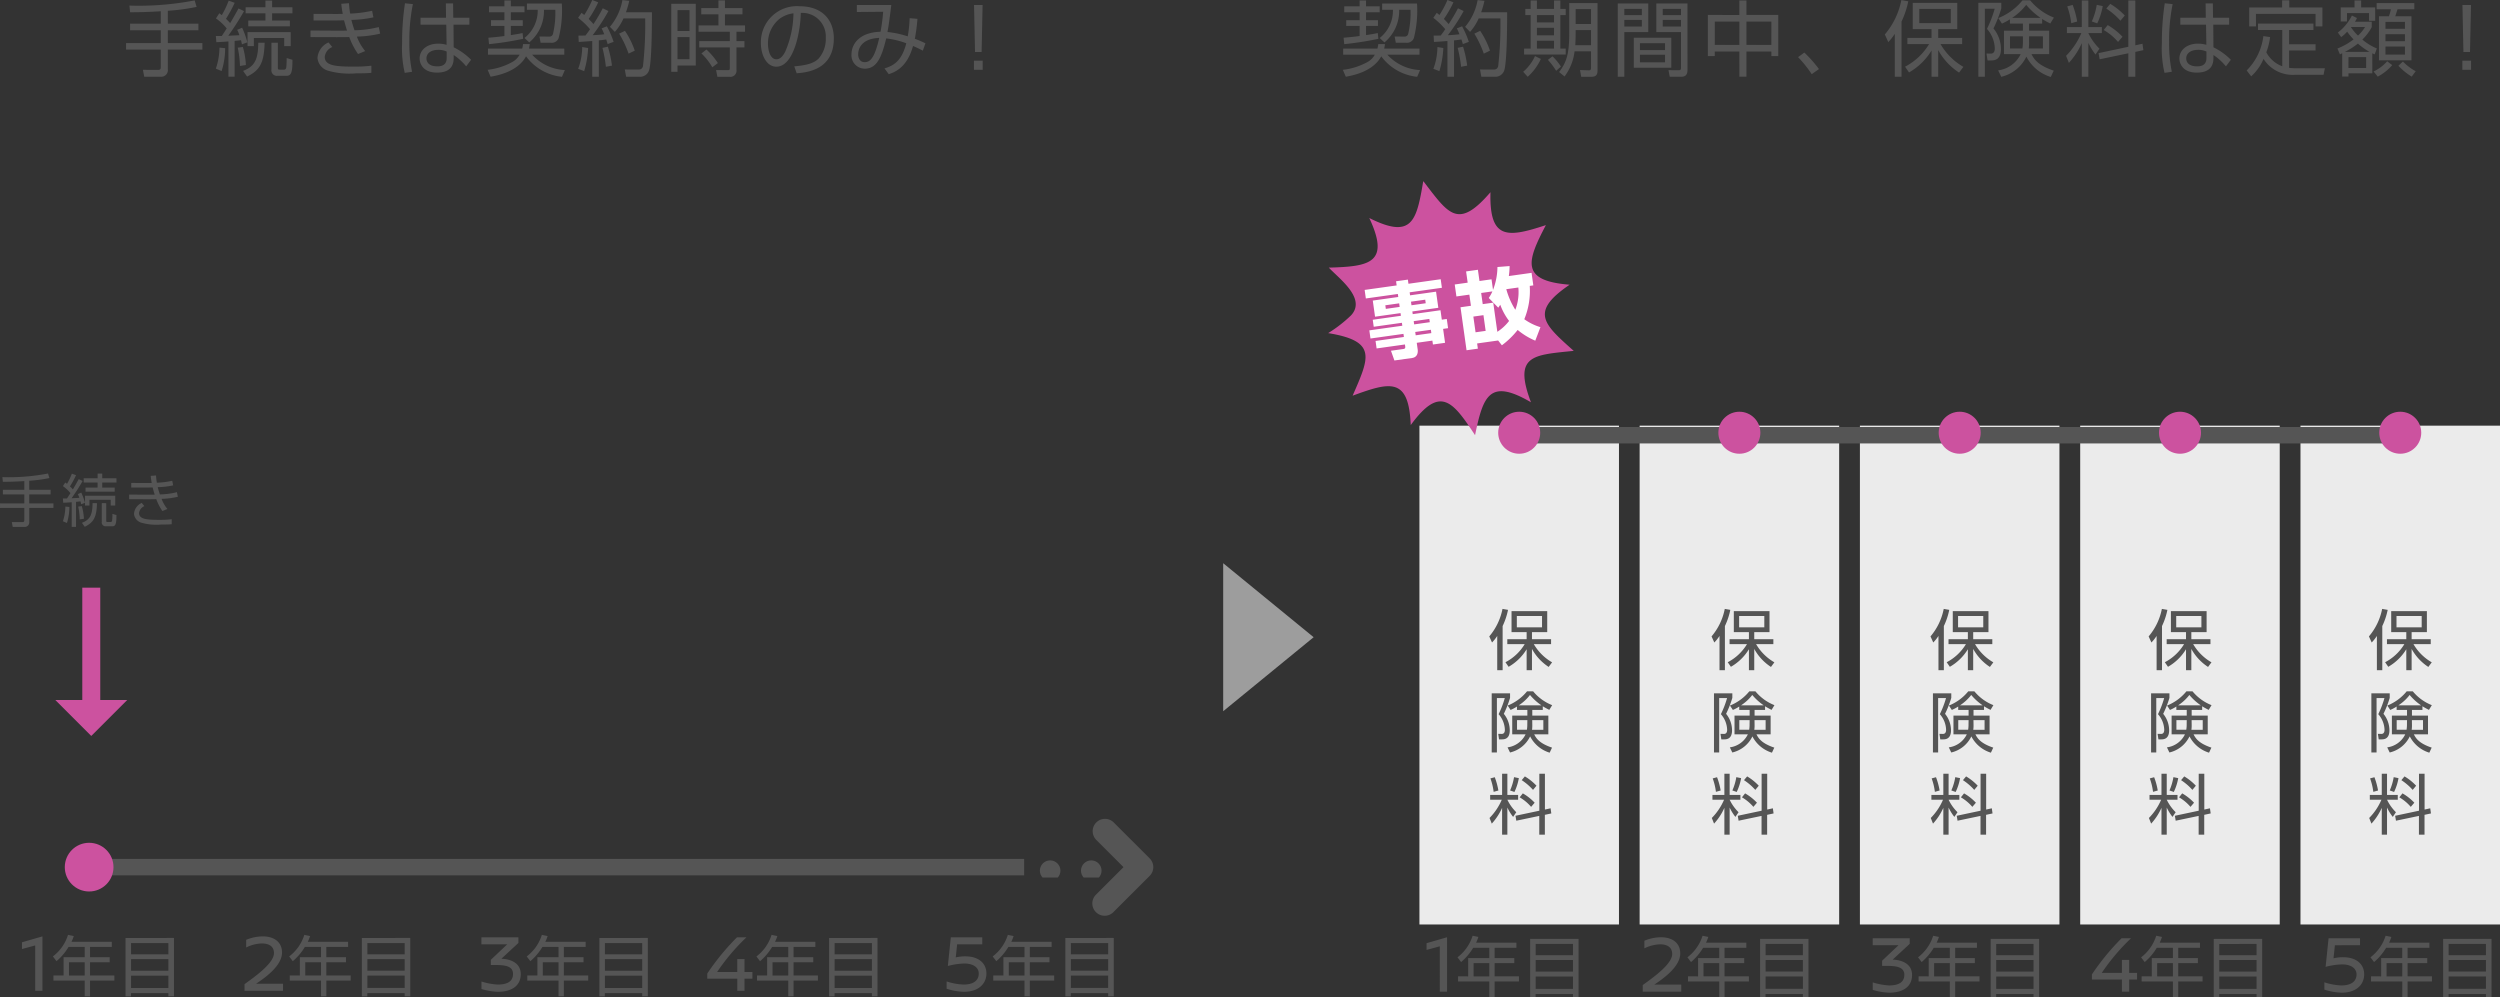 <svg xmlns="http://www.w3.org/2000/svg" xmlns:xlink="http://www.w3.org/1999/xlink" width="100%" height="100%" viewBox="0 0 304.018 121.269"><rect x="0" y="0" width="304.018" height="121.269" fill="#333333" stroke="none"/><defs><clipPath id="a"><rect width="9.561" height="2.085" fill="none"/></clipPath></defs><g transform="translate(-35.252 -2266.51)"><g transform="translate(-1021 -10863)"><path d="M9,0l9,11H0Z" transform="translate(1216 13198) rotate(90)" fill="#9d9d9d"/><g transform="translate(1219.767 13155.676)"><rect width="24.264" height="60.659" transform="translate(9.099 25.598)" fill="#ebebeb"/><rect width="24.264" height="60.659" transform="translate(35.877 25.598)" fill="#ebebeb"/><rect width="24.264" height="60.659" transform="translate(62.664 25.598)" fill="#ebebeb"/><rect width="24.264" height="60.659" transform="translate(89.452 25.598)" fill="#ebebeb"/><rect width="24.264" height="60.659" transform="translate(116.24 25.598)" fill="#ebebeb"/><path d="M107.271,1H0V-1H107.271Z" transform="translate(21.42 26.759)" fill="#555"/><circle cx="2.554" cy="2.554" r="2.554" transform="translate(18.677 23.904)" fill="#cc529f"/><circle cx="2.554" cy="2.554" r="2.554" transform="translate(45.451 23.904)" fill="#cc529f"/><circle cx="2.554" cy="2.554" r="2.554" transform="translate(72.243 23.904)" fill="#cc529f"/><circle cx="2.554" cy="2.554" r="2.554" transform="translate(99.035 23.904)" fill="#cc529f"/><circle cx="2.554" cy="2.554" r="2.554" transform="translate(125.818 23.904)" fill="#cc529f"/><path d="M2.544.256A6.133,6.133,0,0,0,4.736-1.88V.672h.648V-1.92A6.118,6.118,0,0,0,7.416.272l.416-.56A6.089,6.089,0,0,1,5.608-2.5h2.1v-.6H5.384V-3.96H7.24V-6.512H2.9V-3.96H4.736V-3.1H2.384v.6H4.5A5.915,5.915,0,0,1,2.16-.3Zm4.064-4.8H3.544V-5.92H6.608ZM1.816-4.7a8.426,8.426,0,0,0,.656-1.968L1.8-6.784A7.349,7.349,0,0,1,.192-3.44L.528-2.7A5.061,5.061,0,0,0,1.16-3.5V.672h.656Zm.9,15.376A3.631,3.631,0,0,0,5.16,8.72,3.988,3.988,0,0,0,7.536,10.7l.288-.616C6.208,9.544,5.872,8.888,5.656,8.472h1.72V6.192H5.424V5.5H6.7V5.056c.344.216.576.328.792.44L7.84,4.92A5.692,5.692,0,0,1,5.528,3.24H4.784A5.826,5.826,0,0,1,2.432,4.968l.352.536a5.206,5.206,0,0,0,.776-.416V5.5H4.824v.688H2.984v2.28H4.608a2.85,2.85,0,0,1-2.192,1.584Zm2.7-3.936H6.768V7.92H5.392a4.118,4.118,0,0,0,.032-.656Zm-.6.472a3.9,3.9,0,0,1-.048.7H3.568V6.744H4.824ZM3.776,4.944A5.566,5.566,0,0,0,5.144,3.68,6.907,6.907,0,0,0,6.536,4.944ZM.488,3.48v7.192H1.12V4.056h.96a11.469,11.469,0,0,1-.752,1.96,2.992,2.992,0,0,1,.76,1.9c0,.344-.144.512-.408.5l-.4-.008.1.672h.384c.768,0,.92-.592.92-1.1A3.183,3.183,0,0,0,1.96,5.976a12.23,12.23,0,0,0,.76-1.944V3.48ZM1.712,16.424A7.145,7.145,0,0,1,.224,18.64l.272.688a7.127,7.127,0,0,0,1.256-1.92v3.264h.64v-3.3a5.874,5.874,0,0,0,.7,1.136l.384-.568a5.42,5.42,0,0,1-1.08-1.512v-.008H3.7V15.84H2.392V13.256h-.64V15.84H.3v.584Zm4,.36a6.226,6.226,0,0,0-1.44-1.136l-.384.48a5.432,5.432,0,0,1,1.392,1.16Zm1.248.832v-4.36H6.28v4.5l-2.9.616.1.6,2.792-.584v2.28h.68V18.256l.784-.168-.088-.624ZM1.3,15.3a8.349,8.349,0,0,0-.44-1.616l-.528.144a7.305,7.305,0,0,1,.392,1.632Zm1.952.176a6.5,6.5,0,0,0,.536-1.68l-.584-.12a6.6,6.6,0,0,1-.48,1.616Zm2.68-.76A6.469,6.469,0,0,0,4.52,13.584l-.384.456a6.875,6.875,0,0,1,1.376,1.184Z" transform="translate(17.399 54.666)" fill="#555"/><path d="M2.544.256A6.133,6.133,0,0,0,4.736-1.88V.672h.648V-1.92A6.118,6.118,0,0,0,7.416.272l.416-.56A6.089,6.089,0,0,1,5.608-2.5h2.1v-.6H5.384V-3.96H7.24V-6.512H2.9V-3.96H4.736V-3.1H2.384v.6H4.5A5.915,5.915,0,0,1,2.16-.3Zm4.064-4.8H3.544V-5.92H6.608ZM1.816-4.7a8.426,8.426,0,0,0,.656-1.968L1.8-6.784A7.349,7.349,0,0,1,.192-3.44L.528-2.7A5.061,5.061,0,0,0,1.16-3.5V.672h.656Zm.9,15.376A3.631,3.631,0,0,0,5.16,8.72,3.988,3.988,0,0,0,7.536,10.7l.288-.616C6.208,9.544,5.872,8.888,5.656,8.472h1.72V6.192H5.424V5.5H6.7V5.056c.344.216.576.328.792.44L7.84,4.92A5.692,5.692,0,0,1,5.528,3.24H4.784A5.826,5.826,0,0,1,2.432,4.968l.352.536a5.206,5.206,0,0,0,.776-.416V5.5H4.824v.688H2.984v2.28H4.608a2.85,2.85,0,0,1-2.192,1.584Zm2.7-3.936H6.768V7.92H5.392a4.118,4.118,0,0,0,.032-.656Zm-.6.472a3.9,3.9,0,0,1-.048.7H3.568V6.744H4.824ZM3.776,4.944A5.566,5.566,0,0,0,5.144,3.68,6.907,6.907,0,0,0,6.536,4.944ZM.488,3.48v7.192H1.12V4.056h.96a11.469,11.469,0,0,1-.752,1.96,2.992,2.992,0,0,1,.76,1.9c0,.344-.144.512-.408.5l-.4-.008.1.672h.384c.768,0,.92-.592.92-1.1A3.183,3.183,0,0,0,1.96,5.976a12.23,12.23,0,0,0,.76-1.944V3.48ZM1.712,16.424A7.145,7.145,0,0,1,.224,18.64l.272.688a7.127,7.127,0,0,0,1.256-1.92v3.264h.64v-3.3a5.874,5.874,0,0,0,.7,1.136l.384-.568a5.42,5.42,0,0,1-1.08-1.512v-.008H3.7V15.84H2.392V13.256h-.64V15.84H.3v.584Zm4,.36a6.226,6.226,0,0,0-1.44-1.136l-.384.48a5.432,5.432,0,0,1,1.392,1.16Zm1.248.832v-4.36H6.28v4.5l-2.9.616.1.6,2.792-.584v2.28h.68V18.256l.784-.168-.088-.624ZM1.3,15.3a8.349,8.349,0,0,0-.44-1.616l-.528.144a7.305,7.305,0,0,1,.392,1.632Zm1.952.176a6.5,6.5,0,0,0,.536-1.68l-.584-.12a6.6,6.6,0,0,1-.48,1.616Zm2.68-.76A6.469,6.469,0,0,0,4.52,13.584l-.384.456a6.875,6.875,0,0,1,1.376,1.184Z" transform="translate(44.43 54.666)" fill="#555"/><path d="M2.544.256A6.133,6.133,0,0,0,4.736-1.88V.672h.648V-1.92A6.118,6.118,0,0,0,7.416.272l.416-.56A6.089,6.089,0,0,1,5.608-2.5h2.1v-.6H5.384V-3.96H7.24V-6.512H2.9V-3.96H4.736V-3.1H2.384v.6H4.5A5.915,5.915,0,0,1,2.16-.3Zm4.064-4.8H3.544V-5.92H6.608ZM1.816-4.7a8.426,8.426,0,0,0,.656-1.968L1.8-6.784A7.349,7.349,0,0,1,.192-3.44L.528-2.7A5.061,5.061,0,0,0,1.16-3.5V.672h.656Zm.9,15.376A3.631,3.631,0,0,0,5.16,8.72,3.988,3.988,0,0,0,7.536,10.7l.288-.616C6.208,9.544,5.872,8.888,5.656,8.472h1.72V6.192H5.424V5.5H6.7V5.056c.344.216.576.328.792.44L7.84,4.92A5.692,5.692,0,0,1,5.528,3.24H4.784A5.826,5.826,0,0,1,2.432,4.968l.352.536a5.206,5.206,0,0,0,.776-.416V5.5H4.824v.688H2.984v2.28H4.608a2.85,2.85,0,0,1-2.192,1.584Zm2.7-3.936H6.768V7.92H5.392a4.118,4.118,0,0,0,.032-.656Zm-.6.472a3.9,3.9,0,0,1-.048.7H3.568V6.744H4.824ZM3.776,4.944A5.566,5.566,0,0,0,5.144,3.68,6.907,6.907,0,0,0,6.536,4.944ZM.488,3.48v7.192H1.12V4.056h.96a11.469,11.469,0,0,1-.752,1.96,2.992,2.992,0,0,1,.76,1.9c0,.344-.144.512-.408.5l-.4-.008.1.672h.384c.768,0,.92-.592.92-1.1A3.183,3.183,0,0,0,1.96,5.976a12.23,12.23,0,0,0,.76-1.944V3.48ZM1.712,16.424A7.145,7.145,0,0,1,.224,18.64l.272.688a7.127,7.127,0,0,0,1.256-1.92v3.264h.64v-3.3a5.874,5.874,0,0,0,.7,1.136l.384-.568a5.42,5.42,0,0,1-1.08-1.512v-.008H3.7V15.84H2.392V13.256h-.64V15.84H.3v.584Zm4,.36a6.226,6.226,0,0,0-1.44-1.136l-.384.48a5.432,5.432,0,0,1,1.392,1.16Zm1.248.832v-4.36H6.28v4.5l-2.9.616.1.6,2.792-.584v2.28h.68V18.256l.784-.168-.088-.624ZM1.3,15.3a8.349,8.349,0,0,0-.44-1.616l-.528.144a7.305,7.305,0,0,1,.392,1.632Zm1.952.176a6.5,6.5,0,0,0,.536-1.68l-.584-.12a6.6,6.6,0,0,1-.48,1.616Zm2.68-.76A6.469,6.469,0,0,0,4.52,13.584l-.384.456a6.875,6.875,0,0,1,1.376,1.184Z" transform="translate(71.056 54.666)" fill="#555"/><path d="M2.544.256A6.133,6.133,0,0,0,4.736-1.88V.672h.648V-1.92A6.118,6.118,0,0,0,7.416.272l.416-.56A6.089,6.089,0,0,1,5.608-2.5h2.1v-.6H5.384V-3.96H7.24V-6.512H2.9V-3.96H4.736V-3.1H2.384v.6H4.5A5.915,5.915,0,0,1,2.16-.3Zm4.064-4.8H3.544V-5.92H6.608ZM1.816-4.7a8.426,8.426,0,0,0,.656-1.968L1.8-6.784A7.349,7.349,0,0,1,.192-3.44L.528-2.7A5.061,5.061,0,0,0,1.16-3.5V.672h.656Zm.9,15.376A3.631,3.631,0,0,0,5.16,8.72,3.988,3.988,0,0,0,7.536,10.7l.288-.616C6.208,9.544,5.872,8.888,5.656,8.472h1.72V6.192H5.424V5.5H6.7V5.056c.344.216.576.328.792.44L7.84,4.92A5.692,5.692,0,0,1,5.528,3.24H4.784A5.826,5.826,0,0,1,2.432,4.968l.352.536a5.206,5.206,0,0,0,.776-.416V5.5H4.824v.688H2.984v2.28H4.608a2.85,2.85,0,0,1-2.192,1.584Zm2.7-3.936H6.768V7.92H5.392a4.118,4.118,0,0,0,.032-.656Zm-.6.472a3.9,3.9,0,0,1-.048.7H3.568V6.744H4.824ZM3.776,4.944A5.566,5.566,0,0,0,5.144,3.68,6.907,6.907,0,0,0,6.536,4.944ZM.488,3.48v7.192H1.12V4.056h.96a11.469,11.469,0,0,1-.752,1.96,2.992,2.992,0,0,1,.76,1.9c0,.344-.144.512-.408.5l-.4-.008.1.672h.384c.768,0,.92-.592.92-1.1A3.183,3.183,0,0,0,1.96,5.976a12.23,12.23,0,0,0,.76-1.944V3.48ZM1.712,16.424A7.145,7.145,0,0,1,.224,18.64l.272.688a7.127,7.127,0,0,0,1.256-1.92v3.264h.64v-3.3a5.874,5.874,0,0,0,.7,1.136l.384-.568a5.42,5.42,0,0,1-1.08-1.512v-.008H3.7V15.84H2.392V13.256h-.64V15.84H.3v.584Zm4,.36a6.226,6.226,0,0,0-1.44-1.136l-.384.48a5.432,5.432,0,0,1,1.392,1.16Zm1.248.832v-4.36H6.28v4.5l-2.9.616.1.6,2.792-.584v2.28h.68V18.256l.784-.168-.088-.624ZM1.3,15.3a8.349,8.349,0,0,0-.44-1.616l-.528.144a7.305,7.305,0,0,1,.392,1.632Zm1.952.176a6.5,6.5,0,0,0,.536-1.68l-.584-.12a6.6,6.6,0,0,1-.48,1.616Zm2.68-.76A6.469,6.469,0,0,0,4.52,13.584l-.384.456a6.875,6.875,0,0,1,1.376,1.184Z" transform="translate(97.584 54.666)" fill="#555"/><path d="M2.544.256A6.133,6.133,0,0,0,4.736-1.88V.672h.648V-1.92A6.118,6.118,0,0,0,7.416.272l.416-.56A6.089,6.089,0,0,1,5.608-2.5h2.1v-.6H5.384V-3.96H7.24V-6.512H2.9V-3.96H4.736V-3.1H2.384v.6H4.5A5.915,5.915,0,0,1,2.16-.3Zm4.064-4.8H3.544V-5.92H6.608ZM1.816-4.7a8.426,8.426,0,0,0,.656-1.968L1.8-6.784A7.349,7.349,0,0,1,.192-3.44L.528-2.7A5.061,5.061,0,0,0,1.16-3.5V.672h.656Zm.9,15.376A3.631,3.631,0,0,0,5.16,8.72,3.988,3.988,0,0,0,7.536,10.7l.288-.616C6.208,9.544,5.872,8.888,5.656,8.472h1.72V6.192H5.424V5.5H6.7V5.056c.344.216.576.328.792.44L7.84,4.92A5.692,5.692,0,0,1,5.528,3.24H4.784A5.826,5.826,0,0,1,2.432,4.968l.352.536a5.206,5.206,0,0,0,.776-.416V5.5H4.824v.688H2.984v2.28H4.608a2.85,2.85,0,0,1-2.192,1.584Zm2.7-3.936H6.768V7.92H5.392a4.118,4.118,0,0,0,.032-.656Zm-.6.472a3.9,3.9,0,0,1-.048.7H3.568V6.744H4.824ZM3.776,4.944A5.566,5.566,0,0,0,5.144,3.68,6.907,6.907,0,0,0,6.536,4.944ZM.488,3.48v7.192H1.12V4.056h.96a11.469,11.469,0,0,1-.752,1.96,2.992,2.992,0,0,1,.76,1.9c0,.344-.144.512-.408.5l-.4-.008.1.672h.384c.768,0,.92-.592.92-1.1A3.183,3.183,0,0,0,1.96,5.976a12.23,12.23,0,0,0,.76-1.944V3.48ZM1.712,16.424A7.145,7.145,0,0,1,.224,18.64l.272.688a7.127,7.127,0,0,0,1.256-1.92v3.264h.64v-3.3a5.874,5.874,0,0,0,.7,1.136l.384-.568a5.42,5.42,0,0,1-1.08-1.512v-.008H3.7V15.84H2.392V13.256h-.64V15.84H.3v.584Zm4,.36a6.226,6.226,0,0,0-1.44-1.136l-.384.48a5.432,5.432,0,0,1,1.392,1.16Zm1.248.832v-4.36H6.28v4.5l-2.9.616.1.6,2.792-.584v2.28h.68V18.256l.784-.168-.088-.624ZM1.3,15.3a8.349,8.349,0,0,0-.44-1.616l-.528.144a7.305,7.305,0,0,1,.392,1.632Zm1.952.176a6.5,6.5,0,0,0,.536-1.68l-.584-.12a6.6,6.6,0,0,1-.48,1.616Zm2.68-.76A6.469,6.469,0,0,0,4.52,13.584l-.384.456a6.875,6.875,0,0,1,1.376,1.184Z" transform="translate(124.372 54.666)" fill="#555"/><g transform="translate(-2 -4.141)"><path d="M22.181,36.326A16.177,16.177,0,0,1,19.4,38.484c6.025.984,4.972,3,2.976,7.61,4.581-1.687,6.83-2.268,7.065,3.573,3.573-4.89,5.1-2.915,7.821,1.228.988-4.805,1.772-6.943,6.8-4-2.175-5.764.272-5.744,5.2-6.252-3.683-3.281-5.37-4.724-.5-8.045-6.016-.476-5.2-2.833-2.886-7.248-4.691,1.549-6.891,1.793-6.74-4-3.988,4.638-5.11,2.614-8.171-1.35-.813,4.768-1.3,7.134-6.565,4.488,2.577,5.5,0,5.895-4.919,6.033C20.709,31.85,24.091,34.269,22.181,36.326Z" transform="translate(-19.4 -20)" fill="#cc529f"/><path d="M41,53.753a10.941,10.941,0,0,1-3.2,2.541c5.7.821,4.915,2.9,2.781,7.216,4.48-1.691,6.63-2.516,6.728,3.362,3.37-4.7,4.98-2.923,7.443,1.2.943-4.712,1.463-6.919,6.447-3.829-2.142-5.407.207-5.663,4.964-5.895-3.651-3.2-5.484-4.39-.512-7.618-5.968-.378-4.964-3.037-2.728-6.935-4.59,1.537-6.74,2.041-6.431-3.781-3.687,4.439-4.98,2.63-7.708-1.317-.752,4.7-.984,7.065-6.212,4.293,2.614,5.395-.24,5.8-4.724,5.744C38.918,49.952,41.812,51.774,41,53.753Z" transform="translate(-37.052 -37.94)" fill="#cc529f"/></g><path d="M9.67-8.05H5.71v-.51H4.26v.51H.33V-7H4.26v.37H1.13v1.98H4.26v.33H.8v.86H4.26v.36H.21v1H4.26v.38H.78V-.8H4.26v.24c0,.18-.05.28-.26.28H2.47L2.72.95H4.89c.6,0,.82-.46.82-.95V-.8H7.63v.48H9.12V-2.03h.61V-3.16H9.12V-4.32H5.71v-.33H8.9V-6.63H5.71V-7H9.67ZM4.26-5.85v.44H2.56v-.44Zm3.2,0v.44H5.71v-.44Zm.17,2.39v.4H5.71v-.4Zm0,1.33v.41H5.71v-.41ZM15.92.94A10.172,10.172,0,0,0,18.08-.64,8.436,8.436,0,0,0,20.02.95l.85-1.54a6.639,6.639,0,0,1-1.81-1.23,9.029,9.029,0,0,0,1.22-3.92h.44V-7.28H17.93a9.183,9.183,0,0,0,.26-1.19l-1.48-.09a7.937,7.937,0,0,1-.92,2.68v-1.3H14.31V-8.56H12.86v1.38H11.27v1.47h1.59v1.37H11.58V.94h1.39V.3h2.58ZM15.6-4.34H14.31V-5.71h1.38a4.714,4.714,0,0,1-.55.73l.98,1.33c.16-.16.18-.2.29-.32a7.436,7.436,0,0,0,.79,2.1A5.754,5.754,0,0,1,15.6-.76ZM14.21-3v1.93H12.97V-3Zm4.67-2.74a5.989,5.989,0,0,1-.74,2.63,9.348,9.348,0,0,1-.74-2.63Z" transform="translate(3.229 17.108) rotate(-8)" fill="#fff"/><path d="M-7.1,0V-6.62l-2.49.72v.82l1.61-.44V0Zm3.53-5.96a4.2,4.2,0,0,0,.28-.7l-.7-.144a5.249,5.249,0,0,1-1.84,2.624l.44.576A6.992,6.992,0,0,0-3.922-5.336h1.96v1.248H-4.53v2.224H-5.762v.624h3.8V.672h.648V-1.24h2.96v-.624h-2.96V-3.472H1.078v-.616H-1.314V-5.336H1.334V-5.96Zm1.608,4.1H-3.874V-3.472h1.912Zm4.968-4.56v7.1H3.67V.28H8.214V.672h.68v-7.1Zm.672,2.568H8.214v1.408H3.678Zm0-1.952H8.214V-4.44H3.678Zm4.536,3.96v1.5H3.678v-1.5Z" transform="translate(19.556 94.431)" fill="#555"/><path d="M-6.075-5.65V-6.5H-9.9l-.36,3.48a8.659,8.659,0,0,1,2-.3c1.1,0,1.76.49,1.76,1.22,0,.88-.7,1.34-1.84,1.34a7.551,7.551,0,0,1-2.07-.38v.89A7.488,7.488,0,0,0-8.3.12c1.77,0,2.73-.98,2.73-2.23s-.96-2.08-2.55-2.08a4.807,4.807,0,0,0-1.18.13l.17-1.59Zm3.53-.31a4.2,4.2,0,0,0,.28-.7l-.7-.144a5.249,5.249,0,0,1-1.84,2.624l.44.576A6.992,6.992,0,0,0-2.9-5.336h1.96v1.248H-3.505v2.224H-4.737v.624h3.8V.672h.648V-1.24h2.96v-.624H-.289V-3.472H2.1v-.616H-.289V-5.336H2.359V-5.96Zm1.608,4.1H-2.849V-3.472H-.937Zm4.968-4.56v7.1h.664V.28H9.239V.672h.68v-7.1ZM4.7-3.856H9.239v1.408H4.7Zm0-1.952H9.239V-4.44H4.7Zm4.536,3.96v1.5H4.7v-1.5Z" transform="translate(129.556 94.431)" fill="#555"/><path d="M-7.07-6.5a28.918,28.918,0,0,0-3.61,4.4v.62h3.65V0h.88V-1.48h.96v-.81h-.96V-3.86h-.88v1.57H-9.48A25.275,25.275,0,0,1-5.92-6.5Zm4.63.54a4.2,4.2,0,0,0,.28-.7l-.7-.144A5.249,5.249,0,0,1-4.7-4.176l.44.576A6.992,6.992,0,0,0-2.792-5.336h1.96v1.248H-3.4v2.224H-4.632v.624h3.8V.672h.648V-1.24h2.96v-.624H-.184V-3.472H2.208v-.616H-.184V-5.336H2.464V-5.96Zm1.608,4.1H-2.744V-3.472H-.832Zm4.968-4.56v7.1H4.8V.28H9.344V.672h.68v-7.1Zm.672,2.568H9.344v1.408H4.808Zm0-1.952H9.344V-4.44H4.808Zm4.536,3.96v1.5H4.808v-1.5Z" transform="translate(101.556 94.431)" fill="#555"/><path d="M-5.835-5.82V-6.5h-4.5v.85H-7.2l-1.99,1.88v.63h.45c1.18,0,2.26.08,2.25,1.1-.01.85-.62,1.28-1.88,1.28a8.338,8.338,0,0,1-1.96-.37v.91a7.763,7.763,0,0,0,2,.34c1.65,0,2.78-.71,2.78-2.15,0-1.41-1.32-1.84-2.36-1.87Zm3.27-.14a4.2,4.2,0,0,0,.28-.7l-.7-.144a5.249,5.249,0,0,1-1.84,2.624l.44.576A6.992,6.992,0,0,0-2.917-5.336h1.96v1.248H-3.525v2.224H-4.757v.624h3.8V.672h.648V-1.24h2.96v-.624H-.309V-3.472H2.083v-.616H-.309V-5.336H2.339V-5.96Zm1.608,4.1H-2.869V-3.472H-.957Zm4.968-4.56v7.1h.664V.28H9.219V.672H9.9v-7.1Zm.672,2.568H9.219v1.408H4.683Zm0-1.952H9.219V-4.44H4.683Zm4.536,3.96v1.5H4.683v-1.5Z" transform="translate(74.556 94.431)" fill="#555"/><path d="M-8.1-6.62a5.366,5.366,0,0,0-2,.42v.93a4.577,4.577,0,0,1,1.89-.49c1.12,0,1.49.54,1.49,1.18,0,1.21-2.27,2.83-3.58,3.77V0h4.68V-.86H-8.9c1.43-.94,3.16-2.31,3.16-3.8C-5.74-5.87-6.63-6.62-8.1-6.62Zm5.49.66a4.2,4.2,0,0,0,.28-.7l-.7-.144a5.249,5.249,0,0,1-1.84,2.624l.44.576A6.992,6.992,0,0,0-2.962-5.336H-1v1.248H-3.57v2.224H-4.8v.624H-1V.672h.648V-1.24h2.96v-.624H-.354V-3.472H2.038v-.616H-.354V-5.336H2.294V-5.96ZM-1-1.864H-2.914V-3.472H-1Zm4.968-4.56v7.1H4.63V.28H9.174V.672h.68v-7.1Zm.672,2.568H9.174v1.408H4.638Zm0-1.952H9.174V-4.44H4.638Zm4.536,3.96v1.5H4.638v-1.5Z" transform="translate(46.556 94.431)" fill="#555"/></g><g transform="translate(1054.435 13185)"><g transform="translate(1.566 0)"><path d="M3.808-5.026a17.462,17.462,0,0,0,2.45-.329L6.09-5.908a25.065,25.065,0,0,1-5.551.441L.6-4.9c.56,0,1.351-.007,2.611-.084v1.057H.6v.56H3.206v1.092H.252v.553H3.206V-.2c0,.2-.147.2-.231.2L1.687,0,1.8.588H3.2a.56.56,0,0,0,.609-.63v-1.68h2.94v-.553H3.808V-3.367h2.6v-.56h-2.6Zm10.458,1.82H10.591v1.19h.539v-.693h2.583v.693h.553Zm-1.638.9V-.035a.464.464,0,0,0,.5.546h.77c.378,0,.525-.224.511-1.365L13.923-1a7.181,7.181,0,0,1-.035.805c-.021.084-.042.182-.2.182h-.35c-.168,0-.168-.049-.168-.182V-2.3Zm-1.12,0c-.021,1.3-.217,1.988-1.295,2.394l.343.483C11.676.028,12-.637,12.047-2.3ZM9.821-5.222c-.182.336-.385.707-.707,1.246a4.358,4.358,0,0,0-.357-.364A11.361,11.361,0,0,0,9.5-5.705l-.511-.182A7.822,7.822,0,0,1,8.4-4.655c-.1-.077-.14-.105-.21-.161L7.9-4.375a4.335,4.335,0,0,1,.917.854l-.42.644H7.9l.042.525c.322-.014.616-.028,1.029-.063v3h.525V-2.464c.182-.014.378-.035.546-.056.035.154.049.2.077.35l.462-.168a6.827,6.827,0,0,0-.448-1.246l-.42.182a2.463,2.463,0,0,1,.189.455L8.953-2.9A24.287,24.287,0,0,0,10.3-5Zm2.3-.672v.567H10.43v.518h1.687v.616H10.654v.49H14.2v-.49H12.684v-.616h1.729v-.518H12.684v-.567Zm-3.731,6a6.442,6.442,0,0,0,.3-1.946L8.2-1.89A5.842,5.842,0,0,1,7.9-.1Zm2.065-.511a6.331,6.331,0,0,0-.259-1.54l-.434.063A8.2,8.2,0,0,1,9.947-.329Zm8.12-5.215c.028.245.049.462.126.861-.329.007-.441.007-.616.007L16.212-4.76v.56h1.9c.1,0,.588-.014.7-.014.14.539.245.854.252.875-.357.007-.371.007-.875.007l-2.233-.014v.56l2.212.007c.343,0,.749,0,1.085-.014A6.354,6.354,0,0,0,20-1.344l.609-.252A4.169,4.169,0,0,1,19.9-2.828a9.516,9.516,0,0,0,1.981-.252l-.119-.56a8.938,8.938,0,0,1-2.065.273c-.126-.35-.224-.714-.266-.882a9.722,9.722,0,0,0,1.876-.217l-.112-.56a10.045,10.045,0,0,1-1.869.238,7.35,7.35,0,0,1-.1-.882Zm-1.085,3.29A1.557,1.557,0,0,0,16.548-1,1.24,1.24,0,0,0,17.43.07,6.6,6.6,0,0,0,19.824.3C20.5.3,20.79.287,21.133.259V-.35a11.745,11.745,0,0,1-1.561.077c-1.5,0-2.408-.091-2.408-.826a1.027,1.027,0,0,1,.644-.84Z" transform="translate(0 8)" fill="#555"/><g transform="translate(8.13 45.588)"><path d="M113.172,1H0V-1H113.172Z" transform="translate(3.492 4.371)" fill="#555"/><circle cx="2.961" cy="2.961" r="2.961" transform="translate(0 1.411)" fill="#cc529f"/><path d="M4.371-1.5h0a1.5,1.5,0,0,1,1.051.43l0,0,0,0h0l0,0,0,0h0L9.8,3.311A1.5,1.5,0,1,1,7.682,5.432L4.371,2.121,1.061,5.432a1.5,1.5,0,0,1-2.121,0A1.5,1.5,0,0,1-1.5,4.371a1.5,1.5,0,0,1,.439-1.061L3.31-1.061h0l0,0h0l0,0A1.5,1.5,0,0,1,4.371-1.5Z" transform="translate(130.87) rotate(90)" fill="#555"/><g transform="translate(118.577 3.551)" clip-path="url(#a)"><g transform="translate(-1296 -12435)"><circle cx="1.25" cy="1.25" r="1.25" transform="translate(1296 12435)" fill="#555"/></g><g transform="translate(-1291 -12435)"><circle cx="1.25" cy="1.25" r="1.25" transform="translate(1296 12435)" fill="#555"/></g></g></g><path d="M0,13.659H3.279V0H5.465V13.659H8.742L4.371,18.03Z" transform="translate(6.978 15.977)" fill="#cc529f"/><path d="M-7.1,0V-6.62l-2.49.72v.82l1.61-.44V0Zm3.53-5.96a4.2,4.2,0,0,0,.28-.7l-.7-.144a5.249,5.249,0,0,1-1.84,2.624l.44.576A6.992,6.992,0,0,0-3.922-5.336h1.96v1.248H-4.53v2.224H-5.762v.624h3.8V.672h.648V-1.24h2.96v-.624h-2.96V-3.472H1.078v-.616H-1.314V-5.336H1.334V-5.96Zm1.608,4.1H-3.874V-3.472h1.912Zm4.968-4.56v7.1H3.67V.28H8.214V.672h.68v-7.1Zm.672,2.568H8.214v1.408H3.678Zm0-1.952H8.214V-4.44H3.678Zm4.536,3.96v1.5H3.678v-1.5Z" transform="translate(12.512 65)" fill="#555"/><path d="M-6.075-5.65V-6.5H-9.9l-.36,3.48a8.659,8.659,0,0,1,2-.3c1.1,0,1.76.49,1.76,1.22,0,.88-.7,1.34-1.84,1.34a7.551,7.551,0,0,1-2.07-.38v.89A7.488,7.488,0,0,0-8.3.12c1.77,0,2.73-.98,2.73-2.23s-.96-2.08-2.55-2.08a4.807,4.807,0,0,0-1.18.13l.17-1.59Zm3.53-.31a4.2,4.2,0,0,0,.28-.7l-.7-.144a5.249,5.249,0,0,1-1.84,2.624l.44.576A6.992,6.992,0,0,0-2.9-5.336h1.96v1.248H-3.505v2.224H-4.737v.624h3.8V.672h.648V-1.24h2.96v-.624H-.289V-3.472H2.1v-.616H-.289V-5.336H2.359V-5.96Zm1.608,4.1H-2.849V-3.472H-.937Zm4.968-4.56v7.1h.664V.28H9.239V.672h.68v-7.1ZM4.7-3.856H9.239v1.408H4.7Zm0-1.952H9.239V-4.44H4.7Zm4.536,3.96v1.5H4.7v-1.5Z" transform="translate(125.776 65)" fill="#555"/><path d="M-7.07-6.5a28.918,28.918,0,0,0-3.61,4.4v.62h3.65V0h.88V-1.48h.96v-.81h-.96V-3.86h-.88v1.57H-9.48A25.275,25.275,0,0,1-5.92-6.5Zm4.63.54a4.2,4.2,0,0,0,.28-.7l-.7-.144A5.249,5.249,0,0,1-4.7-4.176l.44.576A6.992,6.992,0,0,0-2.792-5.336h1.96v1.248H-3.4v2.224H-4.632v.624h3.8V.672h.648V-1.24h2.96v-.624H-.184V-3.472H2.208v-.616H-.184V-5.336H2.464V-5.96Zm1.608,4.1H-2.744V-3.472H-.832Zm4.968-4.56v7.1H4.8V.28H9.344V.672h.68v-7.1Zm.672,2.568H9.344v1.408H4.808Zm0-1.952H9.344V-4.44H4.808Zm4.536,3.96v1.5H4.808v-1.5Z" transform="translate(96.939 65)" fill="#555"/><path d="M-5.835-5.82V-6.5h-4.5v.85H-7.2l-1.99,1.88v.63h.45c1.18,0,2.26.08,2.25,1.1-.01.85-.62,1.28-1.88,1.28a8.338,8.338,0,0,1-1.96-.37v.91a7.763,7.763,0,0,0,2,.34c1.65,0,2.78-.71,2.78-2.15,0-1.41-1.32-1.84-2.36-1.87Zm3.27-.14a4.2,4.2,0,0,0,.28-.7l-.7-.144a5.249,5.249,0,0,1-1.84,2.624l.44.576A6.992,6.992,0,0,0-2.917-5.336h1.96v1.248H-3.525v2.224H-4.757v.624h3.8V.672h.648V-1.24h2.96v-.624H-.309V-3.472H2.083v-.616H-.309V-5.336H2.339V-5.96Zm1.608,4.1H-2.869V-3.472H-.957Zm4.968-4.56v7.1h.664V.28H9.219V.672H9.9v-7.1Zm.672,2.568H9.219v1.408H4.683Zm0-1.952H9.219V-4.44H4.683Zm4.536,3.96v1.5H4.683v-1.5Z" transform="translate(69.129 65)" fill="#555"/><path d="M-8.1-6.62a5.366,5.366,0,0,0-2,.42v.93a4.577,4.577,0,0,1,1.89-.49c1.12,0,1.49.54,1.49,1.18,0,1.21-2.27,2.83-3.58,3.77V0h4.68V-.86H-8.9c1.43-.94,3.16-2.31,3.16-3.8C-5.74-5.87-6.63-6.62-8.1-6.62Zm5.49.66a4.2,4.2,0,0,0,.28-.7l-.7-.144a5.249,5.249,0,0,1-1.84,2.624l.44.576A6.992,6.992,0,0,0-2.962-5.336H-1v1.248H-3.57v2.224H-4.8v.624H-1V.672h.648V-1.24h2.96v-.624H-.354V-3.472H2.038v-.616H-.354V-5.336H2.294V-5.96ZM-1-1.864H-2.914V-3.472H-1Zm4.968-4.56v7.1H4.63V.28H9.174V.672h.68v-7.1Zm.672,2.568H9.174v1.408H4.638Zm0-1.952H9.174V-4.44H4.638Zm4.536,3.96v1.5H4.638v-1.5Z" transform="translate(40.288 65)" fill="#555"/></g></g></g><g transform="translate(-5.778 -5984)"><path d="M.69.84C1.55.69,3.99.22,5-1.64A6.21,6.21,0,0,0,9.37.85L9.72.03A5.73,5.73,0,0,1,5.74-1.84H9.65v-.74H5.36c.04-.21.06-.31.09-.55H4.64a3.348,3.348,0,0,1-.11.55H.37v.74H4.22a2.3,2.3,0,0,1-.82.85A8.009,8.009,0,0,1,.33,0ZM4.58-4.47c-.51.1-.65.13-1.43.25V-5.34H4.6v-.69H3.15V-7H4.81v-.72H3.15v-.71H2.37v.71H.5V-7H2.37v.97H.74v.69H2.37v1.23c-.62.09-1.31.15-1.95.21l.08.78a39.331,39.331,0,0,0,4.15-.65Zm.53-3.59v.76H6.42A4.24,4.24,0,0,1,4.81-3.87l.58.54A5,5,0,0,0,7.18-7.3H8.56a10.979,10.979,0,0,1-.28,2.92.452.452,0,0,1-.51.34L6.63-4.05l.14.76H8.05a.882.882,0,0,0,.92-.59,13.576,13.576,0,0,0,.38-4.18Zm9.22.58A21.277,21.277,0,0,1,13.2-5.56c-.28-.32-.54-.58-.58-.63a13.4,13.4,0,0,0,1.16-2.02l-.73-.28a11.893,11.893,0,0,1-.97,1.82c-.17-.13-.24-.19-.33-.26l-.42.61a9.028,9.028,0,0,1,1.45,1.38c-.11.18-.24.36-.55.77-.52.01-.58.01-.86.01l.04.77c.41-.02.66-.04,1.64-.11V.84h.8V-3.58c.14-.01.34-.03.9-.11.1.32.13.41.17.56l.73-.27a11.383,11.383,0,0,0-.82-1.89l-.64.25a5.634,5.634,0,0,1,.32.72c-.29.03-.65.08-1.41.11a22.218,22.218,0,0,0,1.92-2.94ZM15.8-4.61a6.428,6.428,0,0,0,1.05-1.64h2.64a45.65,45.65,0,0,1-.27,5.81c-.11.4-.38.41-.62.41L17.01-.04l.16.88h1.59A1.135,1.135,0,0,0,19.94.12c.36-.91.37-5.84.37-7.12H17.15a10.816,10.816,0,0,0,.4-1.39l-.83-.09A6.925,6.925,0,0,1,15.2-5.23ZM12.07.16a11.807,11.807,0,0,0,.48-2.81l-.72-.12a7.791,7.791,0,0,1-.49,2.65Zm3.38-.67a13.317,13.317,0,0,0-.5-2.3l-.66.14a15.626,15.626,0,0,1,.42,2.3Zm2.77-1.82a9.962,9.962,0,0,0-1.19-2.41l-.71.34a12.542,12.542,0,0,1,1.15,2.43Zm4.95-6.1V-7.4h-.65v.74h.65v4.08h-.8v.72h5.06v-.72h-.65V-6.66h.65V-7.4h-.65V-8.43h-.77V-7.4H23.93V-8.43Zm2.84,4.24H23.93v-.92h2.08Zm0-1.58H23.93v-.89h2.08Zm0,3.19H23.93v-.96h2.08ZM31.3-8.12H27.86V-4.4c0,2.57-.37,3.52-1.23,4.67l.66.54a6.333,6.333,0,0,0,1.22-3.06h2V-.23c0,.25-.1.3-.29.29L29.17.03l.15.82h1.19c.47,0,.79-.11.79-.74Zm-.79,2.55H28.64V-7.38h1.87Zm0,2.58H28.6c.03-.75.04-1.06.04-1.41v-.43h1.87ZM22.81.85a6.685,6.685,0,0,0,1.6-2.17l-.71-.35A5.6,5.6,0,0,1,22.26.24ZM26.85-.39a6.25,6.25,0,0,0-1.03-1.25l-.55.43a9.231,9.231,0,0,1,1,1.33ZM42.24-8.07H38.45v3.48h3V-.23c0,.25-.11.28-.29.28L39.93.04l.15.8h1.46c.7,0,.7-.63.7-.83Zm-.79,1.42H39.23v-.76h2.22Zm0,1.39H39.23v-.81h2.22ZM33.76-8.07V.84h.8V-4.59h2.91V-8.07Zm2.93,1.42H34.56v-.76h2.13Zm0,1.39H34.56v-.81h2.13ZM40.27-3.9H35.71V-.25h4.56Zm-.76,1.5H36.46v-.84h3.05Zm0,1.49H36.46v-.92h3.05Zm9.04-7.52v1.76H44.72v5h.84v-.55h2.99V.83h.86V-2.22h3.03v.55h.84v-5H49.41V-8.43Zm3.89,5.4H49.41V-5.86h3.03Zm-3.89,0H45.56V-5.86h2.99ZM58.23-.09A15.768,15.768,0,0,0,56.45-2.1l-.76.56A14.494,14.494,0,0,1,57.35.53ZM69.18.32a7.666,7.666,0,0,0,2.74-2.67V.84h.81V-2.4A7.647,7.647,0,0,0,75.27.34l.52-.7a7.611,7.611,0,0,1-2.78-2.77h2.63v-.75H72.73V-4.95h2.32V-8.14H69.63v3.19h2.29v1.07H68.98v.75h2.64A7.394,7.394,0,0,1,68.7-.38Zm5.08-6H70.43V-7.4h3.83Zm-5.99-.19a10.532,10.532,0,0,0,.82-2.46l-.84-.15A9.186,9.186,0,0,1,66.24-4.3l.42.93a6.326,6.326,0,0,0,.79-1.01V.84h.82ZM80.4.85A4.538,4.538,0,0,0,83.45-1.6,4.985,4.985,0,0,0,86.42.87L86.78.1c-2.02-.67-2.44-1.49-2.71-2.01h2.15V-4.76H83.78v-.86h1.59v-.56c.43.27.72.41.99.55l.44-.72a7.115,7.115,0,0,1-2.89-2.1h-.93a7.282,7.282,0,0,1-2.94,2.16l.44.67a6.507,6.507,0,0,0,.97-.52v.52h1.58v.86h-2.3v2.85h2.03A3.563,3.563,0,0,1,80.02.07Zm3.38-4.92h1.68V-2.6H83.74a5.147,5.147,0,0,0,.04-.82Zm-.75.59a4.87,4.87,0,0,1-.06.88H81.46V-4.07h1.57ZM81.72-6.32A6.958,6.958,0,0,0,83.43-7.9a8.635,8.635,0,0,0,1.74,1.58ZM77.61-8.15V.84h.79V-7.43h1.2a14.337,14.337,0,0,1-.94,2.45,3.74,3.74,0,0,1,.95,2.38c0,.43-.18.64-.51.63l-.5-.01.13.84h.48c.96,0,1.15-.74,1.15-1.38a3.978,3.978,0,0,0-.91-2.51,15.287,15.287,0,0,0,.95-2.43v-.69ZM90.14-4.47A8.932,8.932,0,0,1,88.28-1.7l.34.86a8.908,8.908,0,0,0,1.57-2.4V.84h.8V-3.28a7.343,7.343,0,0,0,.87,1.42l.48-.71a6.775,6.775,0,0,1-1.35-1.89v-.01h1.64V-5.2H90.99V-8.43h-.8V-5.2H88.38v.73Zm5,.45a7.782,7.782,0,0,0-1.8-1.42l-.48.6A6.79,6.79,0,0,1,94.6-3.39ZM96.7-2.98V-8.43h-.85V-2.8l-3.62.77.13.75,3.49-.73V.84h.85V-2.18l.98-.21-.11-.78ZM89.63-5.87a10.436,10.436,0,0,0-.55-2.02l-.66.18a9.131,9.131,0,0,1,.49,2.04Zm2.44.22a8.124,8.124,0,0,0,.67-2.1l-.73-.15a8.251,8.251,0,0,1-.6,2.02Zm3.35-.95a8.086,8.086,0,0,0-1.77-1.42l-.48.57a8.594,8.594,0,0,1,1.72,1.48Zm4.86-1.49a30.63,30.63,0,0,0-.35,4.83,13,13,0,0,0,.32,3.63l.89-.13a16.954,16.954,0,0,1-.33-3.62,22.142,22.142,0,0,1,.43-4.61Zm1.89,1.76v.84h3.13l.04,2.45a3.722,3.722,0,0,0-1.04-.14c-1.34,0-2.24.79-2.24,1.8,0,.64.43,1.72,2.11,1.72,2.03,0,2.03-1.35,2.03-1.86V-1.8a6.988,6.988,0,0,1,1.52,1.38l.6-.8a7.794,7.794,0,0,0-2.12-1.52l-.02-2.75h1.93v-.84h-1.96l-.02-1.75h-.88l.02,1.75Zm3.18,4.82c0,.32,0,1.09-1.12,1.09-1.17,0-1.34-.64-1.34-.97,0-.59.51-1.04,1.45-1.04a2.314,2.314,0,0,1,1.01.21Zm9.22,1.08a3.632,3.632,0,0,1-1.94-1.7,7.954,7.954,0,0,0,.46-1.85l-.82-.12A7.105,7.105,0,0,1,110.24.08l.55.71a5.861,5.861,0,0,0,1.5-2.12A4.185,4.185,0,0,0,116.02.61h3.57l.16-.8h-3.54a6.152,6.152,0,0,1-.81-.05V-2.35h3.22v-.76H115.4V-4.84h2.96v-.78h-6.74v.78h2.95Zm-.02-8.02v.87h-4v2.3h.82V-6.8h7.25v1.52h.83v-2.3h-4.03v-.87ZM126.07-2.6a6.491,6.491,0,0,1-1.76-1.08,6.113,6.113,0,0,0,1.14-1.51v-.66h-2.04a2.88,2.88,0,0,0,.24-.45l-.61-.3a6.006,6.006,0,0,1-1.71,2.07l.4.55a4.281,4.281,0,0,0,.73-.66,8.009,8.009,0,0,0,.78.94,7.8,7.8,0,0,1-1.96,1.11l.3.71c.09-.04.22-.11.28-.13V.82h.76V.43h2.9V-2.01a2.549,2.549,0,0,0,.29.13Zm-3.89.42a8.855,8.855,0,0,0,1.59-1.01,8.086,8.086,0,0,0,1.41,1.01Zm2.59,1.96h-2.15V-1.54h2.15Zm-1.41-8.21v.84h-1.68v1.71h.76V-6.9h2.68v.94h.75V-7.59h-1.71v-.84Zm7.27.31h-4.58v.76h1.73a5.8,5.8,0,0,1-.24.85h-1.21v5.36h3.95V-6.51h-1.97c.05-.12.23-.72.27-.85h2.05Zm-1.14,4.64h-2.37v-.85h2.37Zm0-1.51h-2.37v-.84h2.37Zm0,3.14h-2.37v-.98h2.37Zm-6.54-3.36h1.69a4.74,4.74,0,0,1-.86,1.05,5.532,5.532,0,0,1-.85-1.02ZM126.18.83a6.117,6.117,0,0,0,1.76-1.4l-.61-.47A5.04,5.04,0,0,1,125.67.2Zm2.51-1.32A8.031,8.031,0,0,0,130.31.83l.49-.66a6.388,6.388,0,0,1-1.56-1.18Zm7.79-7.39.12,5.71h.8l.12-5.71ZM137.53,0V-1.11h-1.06V0Z" transform="translate(204 8259)" fill="#555"/><path d="M5.44-7.18a24.946,24.946,0,0,0,3.5-.47L8.7-8.44a35.807,35.807,0,0,1-7.93.63L.85-7c.8,0,1.93-.01,3.73-.12v1.51H.85v.8H4.58v1.56H.36v.79H4.58V-.28c0,.29-.21.29-.33.29L2.41,0l.16.84h2a.8.8,0,0,0,.87-.9v-2.4h4.2v-.79H5.44V-4.81H9.16v-.8H5.44Zm14.94,2.6H15.13v1.7h.77v-.99h3.69v.99h.79ZM18.04-3.29V-.05a.663.663,0,0,0,.72.78h1.1c.54,0,.75-.32.73-1.95l-.7-.21a10.258,10.258,0,0,1-.05,1.15c-.03.12-.06.26-.28.26h-.5c-.24,0-.24-.07-.24-.26V-3.29Zm-1.6,0c-.03,1.85-.31,2.84-1.85,3.42l.49.69c1.6-.78,2.06-1.73,2.13-4.11ZM14.03-7.46c-.26.48-.55,1.01-1.01,1.78a6.226,6.226,0,0,0-.51-.52,16.23,16.23,0,0,0,1.06-1.95l-.73-.26A11.174,11.174,0,0,1,12-6.65c-.15-.11-.2-.15-.3-.23l-.41.63A6.193,6.193,0,0,1,12.6-5.03l-.6.92h-.72l.06.75c.46-.02.88-.04,1.47-.09V.83h.75V-3.52c.26-.02.54-.05.78-.08.05.22.07.29.11.5l.66-.24a9.754,9.754,0,0,0-.64-1.78l-.6.26a3.519,3.519,0,0,1,.27.65l-1.35.07a34.7,34.7,0,0,0,1.92-3Zm3.28-.96v.81H14.9v.74h2.41v.88H15.22v.7h5.06v-.7H18.12v-.88h2.47v-.74H18.12v-.81ZM11.98.15a9.2,9.2,0,0,0,.43-2.78l-.69-.07a8.346,8.346,0,0,1-.44,2.56Zm2.95-.73a9.044,9.044,0,0,0-.37-2.2l-.62.09a11.717,11.717,0,0,1,.27,2.22Zm11.6-7.45c.04.35.07.66.18,1.23-.47.01-.63.01-.88.01L23.16-6.8V-6h2.71c.14,0,.84-.02,1-.02.2.77.35,1.22.36,1.25-.51.01-.53.01-1.25.01l-3.19-.02v.8l3.16.01c.49,0,1.07,0,1.55-.02a9.078,9.078,0,0,0,1.07,2.07l.87-.36a5.956,5.956,0,0,1-1.01-1.76,13.6,13.6,0,0,0,2.83-.36l-.17-.8a12.768,12.768,0,0,1-2.95.39c-.18-.5-.32-1.02-.38-1.26a13.888,13.888,0,0,0,2.68-.31l-.16-.8a14.351,14.351,0,0,1-2.67.34,10.5,10.5,0,0,1-.14-1.26Zm-1.55,4.7a2.224,2.224,0,0,0-1.34,1.9A1.771,1.771,0,0,0,24.9.1a9.427,9.427,0,0,0,3.42.33c.97,0,1.38-.02,1.87-.06V-.5a16.779,16.779,0,0,1-2.23.11c-2.14,0-3.44-.13-3.44-1.18a1.468,1.468,0,0,1,.92-1.2Zm9.3-4.76a30.63,30.63,0,0,0-.35,4.83A13,13,0,0,0,34.25.37l.89-.13a16.954,16.954,0,0,1-.33-3.62,22.142,22.142,0,0,1,.43-4.61Zm1.89,1.76v.84H39.3l.04,2.45a3.722,3.722,0,0,0-1.04-.14c-1.34,0-2.24.79-2.24,1.8,0,.64.43,1.72,2.11,1.72,2.03,0,2.03-1.35,2.03-1.86V-1.8A6.988,6.988,0,0,1,41.72-.42l.6-.8A7.794,7.794,0,0,0,40.2-2.74l-.02-2.75h1.93v-.84H40.15l-.02-1.75h-.88l.02,1.75Zm3.18,4.82c0,.32,0,1.09-1.12,1.09-1.17,0-1.34-.64-1.34-.97,0-.59.51-1.04,1.45-1.04a2.314,2.314,0,0,1,1.01.21ZM44.69.84C45.55.69,47.99.22,49-1.64A6.21,6.21,0,0,0,53.37.85l.35-.82a5.73,5.73,0,0,1-3.98-1.87h3.91v-.74H49.36c.04-.21.06-.31.09-.55h-.81a3.348,3.348,0,0,1-.11.55H44.37v.74h3.85a2.3,2.3,0,0,1-.82.85A8.009,8.009,0,0,1,44.33,0Zm3.89-5.31c-.51.1-.65.13-1.43.25V-5.34H48.6v-.69H47.15V-7h1.66v-.72H47.15v-.71h-.78v.71H44.5V-7h1.87v.97H44.74v.69h1.63v1.23c-.62.09-1.31.15-1.95.21l.08.78a39.331,39.331,0,0,0,4.15-.65Zm.53-3.59v.76h1.31a4.24,4.24,0,0,1-1.61,3.43l.58.54A5,5,0,0,0,51.18-7.3h1.38a10.979,10.979,0,0,1-.28,2.92.452.452,0,0,1-.51.34l-1.14-.01.14.76h1.28a.882.882,0,0,0,.92-.59,13.576,13.576,0,0,0,.38-4.18Zm9.22.58A21.277,21.277,0,0,1,57.2-5.56c-.28-.32-.54-.58-.58-.63a13.4,13.4,0,0,0,1.16-2.02l-.73-.28a11.893,11.893,0,0,1-.97,1.82c-.17-.13-.24-.19-.33-.26l-.42.61a9.028,9.028,0,0,1,1.45,1.38c-.11.18-.24.36-.55.77-.52.01-.58.01-.86.01l.04.77c.41-.02.66-.04,1.64-.11V.84h.8V-3.58c.14-.01.34-.03.9-.11.1.32.13.41.17.56l.73-.27a11.383,11.383,0,0,0-.82-1.89l-.64.25a5.633,5.633,0,0,1,.32.72c-.29.03-.65.08-1.41.11a22.218,22.218,0,0,0,1.92-2.94ZM59.8-4.61a6.427,6.427,0,0,0,1.05-1.64h2.64a45.65,45.65,0,0,1-.27,5.81c-.11.4-.38.41-.62.41L61.01-.04l.16.88h1.59A1.135,1.135,0,0,0,63.94.12c.36-.91.37-5.84.37-7.12H61.15a10.816,10.816,0,0,0,.4-1.39l-.83-.09A6.925,6.925,0,0,1,59.2-5.23ZM56.07.16a11.807,11.807,0,0,0,.48-2.81l-.72-.12a7.791,7.791,0,0,1-.49,2.65Zm3.38-.67a13.317,13.317,0,0,0-.5-2.3l-.66.14a15.626,15.626,0,0,1,.42,2.3Zm2.77-1.82a9.962,9.962,0,0,0-1.19-2.41l-.71.34a12.542,12.542,0,0,1,1.15,2.43Zm4.44-5.7V.24h.76V-.52h2.22V-8.03Zm2.22,3.31H67.42V-7.26h1.46Zm0,3.43H67.42V-3.98h1.46Zm6.44-6.22H73.19v-.93H72.4v.93H70.31v.76H72.4V-5.4H69.98v.77h3.8v1.14H70.06v.76h3.72V-.17c0,.19-.07.21-.26.21L72.11.03l.16.82h1.49A.742.742,0,0,0,74.59,0V-2.73h.97v-.76h-.97V-4.63h1.04V-5.4H73.19V-6.75h2.13ZM72.33-.82a8.724,8.724,0,0,0-1.39-1.65l-.61.48A7.43,7.43,0,0,1,71.65-.31ZM81.91.42c1.32-.1,4.52-.45,4.52-4.25,0-2.2-1.38-3.9-4.16-3.9a4.379,4.379,0,0,0-4.71,4.48c0,1.47.7,2.87,1.87,2.87,2.21,0,2.96-4.53,2.98-6.54a2.866,2.866,0,0,1,3.04,3.03,3.591,3.591,0,0,1-.87,2.52c-.56.56-1.39.81-2.96.95Zm-.39-7.29a12.067,12.067,0,0,1-1.01,4.68c-.2.38-.53.91-1.06.91-.78,0-1.03-1.14-1.03-1.89a3.813,3.813,0,0,1,1.43-3.05A3.6,3.6,0,0,1,81.52-6.87Zm14.13.59a16.175,16.175,0,0,1-.23,2.21,11.93,11.93,0,0,0-2.47-.53c.16-.85.19-1.09.47-3.28H89.23v.85l3.2-.03a22.52,22.52,0,0,1-.32,2.43c-2.7.08-3.53,1.62-3.53,2.73A1.618,1.618,0,0,0,90.2-.14c1.44,0,2.04-1.35,2.6-3.68a10.572,10.572,0,0,1,2.44.59C94.7-1.1,93.73-.51,92.59-.17l.52.7c.63-.21,2.22-.73,2.95-3.43.41.18.73.33,1.19.57l.32-.89a10.848,10.848,0,0,0-1.29-.55A22.628,22.628,0,0,0,96.6-6.2Zm-3.7,2.4C91.42-1.55,90.9-.93,90.19-.93c-.61,0-.8-.53-.8-.95C89.39-2.13,89.43-3.78,91.95-3.88Zm11.53-4,.12,5.71h.8l.12-5.71ZM104.53,0V-1.11h-1.06V0Z" transform="translate(56 8259)" fill="#555"/></g></g></svg>